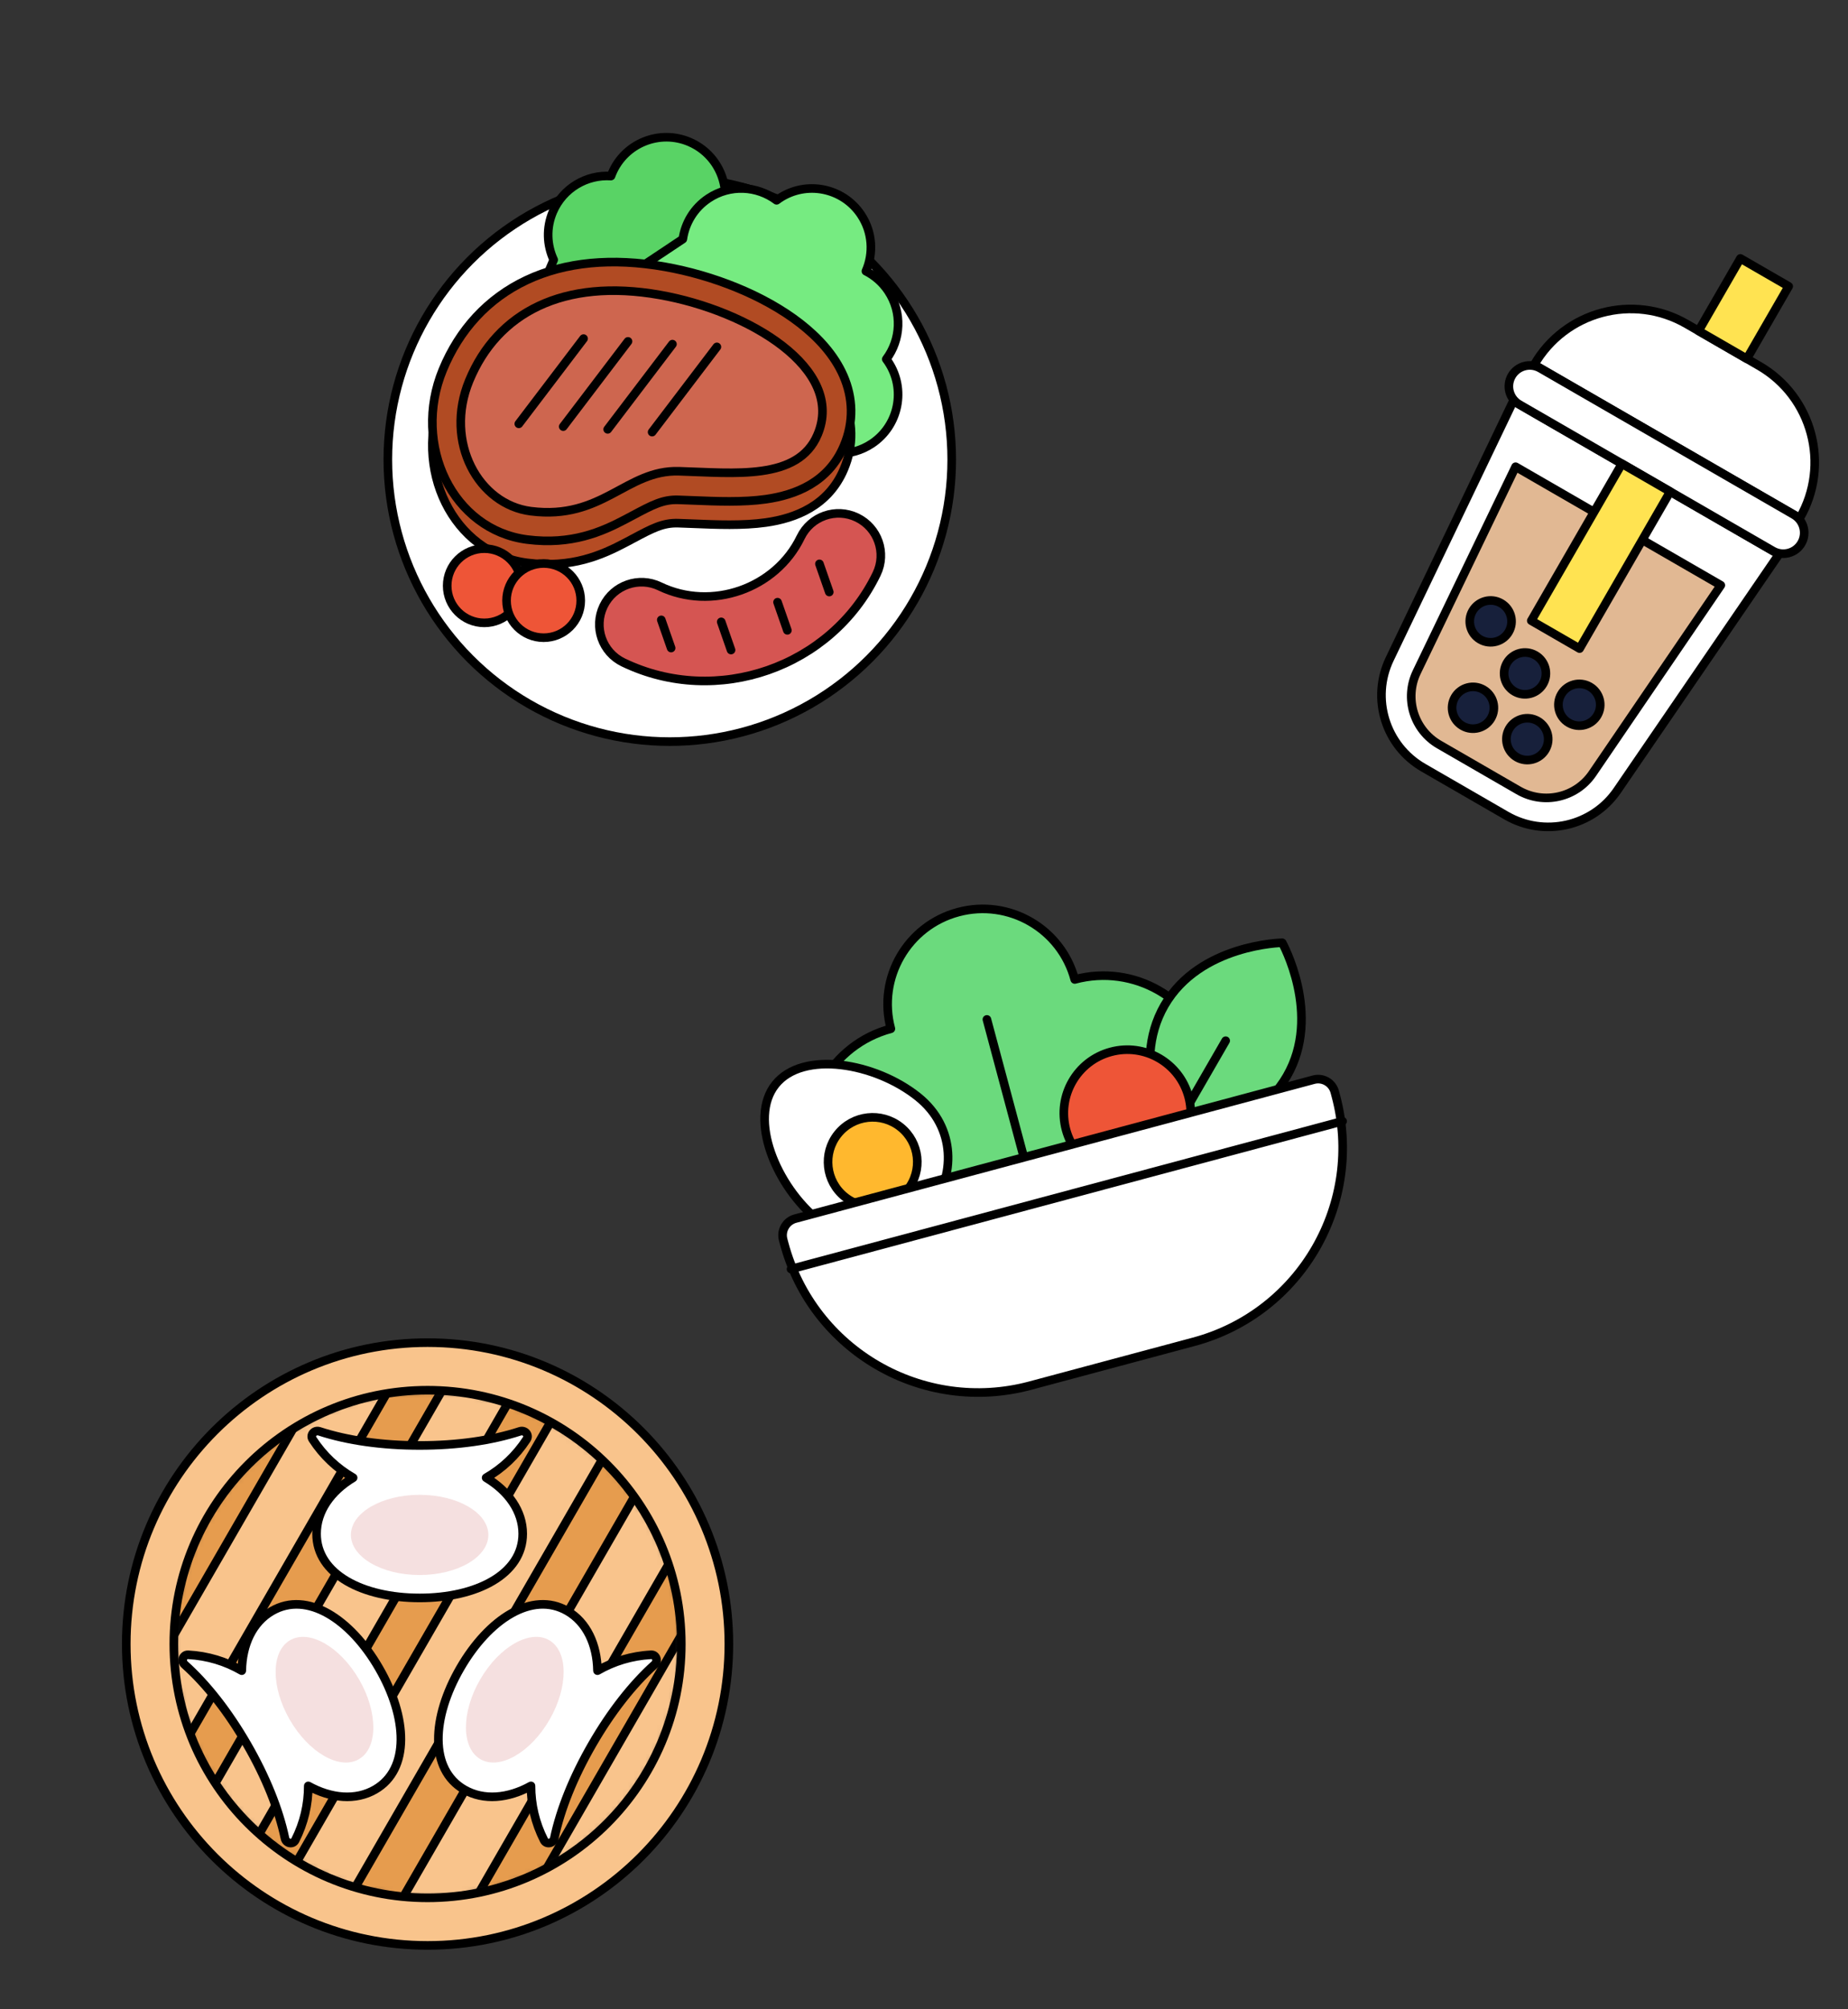 <svg fill="none" height="350" viewBox="0 0 322 350" width="322" xmlns="http://www.w3.org/2000/svg" xmlns:xlink="http://www.w3.org/1999/xlink"><rect x="0" y="0" width="322" height="350" fill="#333333" stroke="none"/><mask id="a" height="89" maskUnits="userSpaceOnUse" width="89" x="30" y="242"><circle cx="74.5" cy="286.373" fill="#f9c48c" r="44.211"/></mask><circle cx="116.704" cy="80.055" fill="#fff" r="49.127" stroke="#000" stroke-width="1.5"/><path clip-rule="evenodd" d="m133.429 63.287c4.221.274 8.345-2.098 10.104-6.208 2.232-5.213-.185-11.247-5.398-13.479-.179-.077-.359-.148-.54-.214.281-4.227-2.091-8.36-6.207-10.121-1.682-.72-3.449-.956-5.146-.77-.556-3.337-2.749-6.33-6.09-7.761-5.213-2.231-11.248.185-13.479 5.398-.076.178-.147.357-.212.537-4.227-.281-8.358 2.092-10.12 6.207-1.196 2.795-1.056 5.827.135 8.382l-5.069 11.842 37.754 16.161z" fill="#59d365" fill-rule="evenodd"/><path d="m133.429 63.287.049-.748c-.317-.021-.613.161-.738.453zm4.166-19.9-.749-.05c-.022.333.179.641.492.755zm-11.353-10.892-.74.123c.065.393.426.666.821.622zm-19.781-1.826-.05.748c.333.022.64-.178.754-.492zm-9.986 14.588.69.295c.084-.196.08-.419-.01-.612zm-5.069 11.842-.69-.295c-.163.381.014.822.394.985zm37.754 16.161-.295.69c.381.163.822-.014.985-.394zm4.221-9.225c4.528.294 8.954-2.25 10.842-6.661l-1.379-.59c-1.63 3.809-5.452 6.009-9.366 5.755zm10.842-6.661c2.394-5.593-.199-12.069-5.793-14.463l-.59 1.379c4.832 2.068 7.072 7.662 5.004 12.494zm-5.793-14.463c-.192-.082-.385-.159-.579-.229l-.513 1.41c.168.061.336.127.502.199zm-.087.526c.302-4.535-2.242-8.97-6.66-10.861l-.59 1.379c3.814 1.633 6.015 5.463 5.753 9.382zm-6.66-10.861c-1.803-.772-3.7-1.026-5.523-.827l.163 1.491c1.573-.172 3.21.047 4.77.714zm-4.702-.204c-.596-3.579-2.948-6.792-6.534-8.327l-.59 1.379c3.096 1.326 5.129 4.099 5.645 7.195zm-6.534-8.327c-5.594-2.394-12.069.199-14.463 5.793l1.379.59c2.068-4.832 7.662-7.072 12.494-5.004zm-14.463 5.793c-.082.191-.158.383-.228.575l1.409.513c.061-.167.127-.333.198-.498zm.526.084c-4.534-.302-8.968 2.243-10.859 6.66l1.379.59c1.632-3.813 5.462-6.014 9.381-5.753zm-10.859 6.66c-1.284 2.999-1.133 6.254.144 8.994l1.359-.634c-1.105-2.37-1.234-5.178-.125-7.769zm-3.555 20.814 5.069-11.842-1.379-.59-5.069 11.842zm37.359 15.176-37.754-16.161-.59 1.379 37.754 16.161zm3.285-9.579-4.269 9.973 1.379.59 4.269-9.973z" fill="#000"/><path clip-rule="evenodd" d="m140.058 76.948c3.384 2.538 8.133 2.807 11.854.328 4.718-3.144 5.995-9.518 2.851-14.237-.108-.162-.22-.321-.336-.475 2.547-3.385 2.82-8.142.338-11.867-1.014-1.522-2.364-2.686-3.886-3.459 1.36-3.098 1.161-6.803-.854-9.828-3.144-4.719-9.518-5.995-14.237-2.852-.162.108-.32.22-.474.335-3.384-2.546-8.141-2.819-11.865-.337-2.53 1.685-4.071 4.299-4.471 7.089l-10.72 7.142 22.77 34.176z" fill="#76eb81" fill-rule="evenodd"/><path d="m140.058 76.948.45-.6c-.255-.191-.602-.2-.866-.024zm14.369-14.383-.599-.451c-.201.267-.201.634-.001.901zm-3.548-15.326-.687-.301c-.16.364-.007.79.347.97zm-15.565-12.345-.451.599c.267.201.634.201.901.001zm-16.336 6.752.416.624c.177-.118.296-.306.326-.517zm-10.72 7.142-.416-.624c-.344.23-.438.695-.208 1.04zm22.77 34.176-.624.416c.11.166.282.281.477.32.195.039.398-.001.563-.111zm8.58-5.416c3.63 2.723 8.726 3.013 12.72.352l-.832-1.248c-3.448 2.297-7.851 2.049-10.988-.304zm12.72.352c5.063-3.373 6.433-10.213 3.059-15.277l-1.248.832c2.914 4.374 1.731 10.283-2.643 13.197zm3.059-15.277c-.116-.174-.236-.344-.36-.509l-1.2.9c.108.143.212.29.312.441zm-.36.392c2.732-3.631 3.027-8.736.363-12.734l-1.249.832c2.3 3.452 2.049 7.862-.313 11zm.363-12.734c-1.088-1.632-2.537-2.882-4.171-3.712l-.68 1.337c1.411.716 2.662 1.794 3.602 3.206zm-3.824-2.742c1.458-3.322 1.246-7.299-.917-10.545l-1.248.832c1.867 2.803 2.053 6.237.791 9.111zm-.917-10.545c-3.374-5.064-10.213-6.433-15.277-3.06l.832 1.248c4.374-2.914 10.282-1.731 13.197 2.643zm-15.277-3.06c-.173.116-.343.235-.508.359l.9 1.2c.143-.107.289-.211.44-.311zm.393.36c-3.631-2.731-8.734-3.026-12.732-.362l.831 1.248c3.452-2.3 7.861-2.048 10.999.312zm-12.732-.362c-2.715 1.809-4.368 4.615-4.797 7.606l1.484.213c.372-2.587 1.8-5.009 4.144-6.571zm-14.359 15.479 10.72-7.142-.832-1.248-10.72 7.142zm22.979 33.136-22.771-34.176-1.248.832 22.77 34.176zm7.989-6.224-9.029 6.016.831 1.248 9.03-6.016z" fill="#000"/><path d="m149.325 90.156c3.656 1.764 5.189 6.158 3.425 9.814-7.862 16.293-27.869 23.276-44.162 15.414-3.656-1.764-5.189-6.158-3.425-9.814s6.158-5.189 9.814-3.425c8.981 4.334 20.2.418 24.534-8.564 1.764-3.656 6.158-5.189 9.814-3.425z" style="fill-rule:evenodd;clip-rule:evenodd;fill:#d55552;stroke:#000;stroke-width:1.5;stroke-linecap:round;stroke-linejoin:round"/><path d="m142.781 98.22 1.713 4.907" stroke="#000" stroke-linecap="round" stroke-linejoin="round" stroke-width="1.5"/><path d="m135.48 104.896 1.712 4.906" stroke="#000" stroke-linecap="round" stroke-linejoin="round" stroke-width="1.5"/><path d="m125.668 108.322 1.712 4.907" stroke="#000" stroke-linecap="round" stroke-linejoin="round" stroke-width="1.5"/><path d="m115.224 107.977 1.713 4.906" stroke="#000" stroke-linecap="round" stroke-linejoin="round" stroke-width="1.5"/><path clip-rule="evenodd" d="m91.879 98.051c-13.001-1.643-20.128-16.464-14.724-29.57 2.872-6.965 7.801-12.424 14.6-15.624 6.737-3.17 14.912-3.941 24.075-2.325 8.332 1.469 17.237 4.937 23.571 9.855 3.173 2.464 5.981 5.511 7.563 9.139 1.649 3.781 1.866 8.001.068 12.225-2.699 6.342-8.436 8.539-13.594 9.269-3.999.566-8.61.376-12.581.212-.948-.039-1.859-.077-2.717-.102-2.644-.078-4.498.91-7.878 2.711-.407.217-.836.446-1.291.686-4.114 2.169-9.362 4.501-17.091 3.525z" fill="#b54c24" fill-rule="evenodd" stroke="#000" stroke-width="1.5"/><path clip-rule="evenodd" d="m91.879 93.989c-13.001-1.643-20.128-16.464-14.724-29.57 2.872-6.965 7.801-12.424 14.6-15.624 6.737-3.17 14.912-3.941 24.075-2.325 8.332 1.469 17.237 4.937 23.571 9.855 3.173 2.464 5.981 5.511 7.563 9.139 1.649 3.781 1.866 8.001.068 12.225-2.699 6.342-8.436 8.539-13.594 9.269-3.999.566-8.61.376-12.581.212-.948-.039-1.859-.077-2.717-.102-2.644-.078-4.498.91-7.878 2.711-.407.217-.836.446-1.291.686-4.114 2.169-9.362 4.501-17.091 3.525z" fill="#b14b23" fill-rule="evenodd" stroke="#000" stroke-width="1.5"/><path d="m142.447 75.737c-3.411 8.012-14.427 6.64-24.162 6.351-9.163-.272-13.282 8.538-25.784 6.958-9.082-1.147-15.164-12.01-10.744-22.73 4.871-11.816 16.37-17.91 33.205-14.943 15.467 2.727 32.388 12.844 27.485 24.363z" fill="#ce664f" stroke="#000" stroke-width="1.5"/><path d="m105.884 74.789 11.284-14.843" stroke="#000" stroke-linecap="round" stroke-linejoin="round" stroke-width="1.5"/><path d="m113.625 75.269 11.285-14.843" stroke="#000" stroke-linecap="round" stroke-linejoin="round" stroke-width="1.5"/><path d="m98.139 74.31 11.285-14.843" stroke="#000" stroke-linecap="round" stroke-linejoin="round" stroke-width="1.5"/><path d="m90.398 73.826 11.284-14.843" stroke="#000" stroke-linecap="round" stroke-linejoin="round" stroke-width="1.5"/><circle cx="84.383" cy="102.032" fill="#ee5537" r="6.464" stroke="#000" stroke-width="1.5"/><circle cx="94.726" cy="104.618" fill="#ee5537" r="6.464" stroke="#000" stroke-width="1.5"/><path clip-rule="evenodd" d="m187.264 170.613c-2.371-8.847-11.464-14.096-20.311-11.726-8.846 2.37-14.096 11.464-11.726 20.31-10.321 2.766-16.446 13.375-13.681 23.696 2.766 10.321 13.375 16.446 23.696 13.681 6.798-1.822 11.776-7.046 13.592-13.35 4.724 4.551 11.647 6.587 18.445 4.765 10.321-2.766 16.446-13.374 13.68-23.696-2.765-10.321-13.374-16.446-23.695-13.68z" fill="#6bda7d" fill-rule="evenodd"/><path d="m187.264 170.613-.725.194c.107.4.519.638.919.53zm-32.037 8.584.194.725c.4-.107.638-.519.53-.919zm23.607 24.027.52-.54c-.189-.182-.461-.252-.715-.184s-.453.264-.526.517zm9.154-32.805c-2.478-9.247-11.982-14.734-21.229-12.256l.388 1.448c8.447-2.263 17.129 2.75 19.392 11.196zm-21.229-12.256c-9.247 2.477-14.734 11.982-12.256 21.229l1.448-.389c-2.263-8.446 2.75-17.128 11.196-19.392zm-12.256 21.229 1.448-.389zm.53-.919.388 1.449zm0 0c-10.721 2.873-17.084 13.893-14.211 24.614l1.449-.388c-2.659-9.921 3.229-20.119 13.15-22.777zm-14.211 24.614c2.873 10.721 13.893 17.084 24.614 14.211l-.388-1.449c-9.921 2.659-20.119-3.229-22.777-13.15zm24.614 14.211c7.063-1.892 12.233-7.32 14.118-13.866l-1.441-.415c-1.746 6.061-6.531 11.082-13.065 12.832zm31.649-10.033c-6.534 1.75-13.188-.205-17.731-4.581l-1.041 1.081c4.906 4.725 12.097 6.841 19.16 4.948zm13.15-22.777c2.658 9.921-3.229 20.118-13.15 22.777l.388 1.448c10.721-2.872 17.083-13.892 14.211-24.614zm-22.777-13.151c9.921-2.658 20.118 3.23 22.777 13.151l1.449-.389c-2.873-10.721-13.893-17.083-24.614-14.211zm0 0-.388-1.449s0 0-.001 0z" fill="#000"/><g stroke="#000" stroke-width="1.5"><path d="m171.961 177.575 6.438 24.028" stroke-linecap="round" stroke-linejoin="round"/><path d="m202.899 175.126c6.158-10.666 20.519-10.907 20.519-10.907s6.971 12.557.813 23.223c-6.158 10.667-20.519 10.908-20.519 10.908s-6.971-12.558-.813-23.224z" fill="#6bda7d" stroke-linecap="round" stroke-linejoin="round"/><path d="m213.565 181.284-9.853 17.066" stroke-linecap="round" stroke-linejoin="round"/><circle cx="196.372" cy="193.925" fill="#ee5537" r="11.056" transform="matrix(.966 -.259 .259 .966 -43.5 57.433)"/><path d="m159.943 191.057c6.744 5.396 6.473 14.029 2.156 19.424s-12.68 7.553-19.424 2.157c-7.449-5.961-12.32-17.783-7.552-23.742 4.769-5.959 17.371-3.8 24.82 2.161z" fill="#fff" stroke-linejoin="round"/><circle cx="151.983" cy="202.386" fill="#ffb82e" r="7.773" transform="matrix(.625 -.781 .781 .625 -100.996 194.612)"/><path d="m136.46 215.946c-.429-1.601.521-3.246 2.121-3.675l90.315-24.199c1.6-.429 3.245.521 3.674 2.121l.18.671c5.003 18.671-6.078 37.863-24.749 42.866l-28.495 7.635c-18.672 5.003-37.864-6.077-42.867-24.748z" fill="#fff"/><path d="m137.829 221.058 96.11-25.753" stroke-linecap="round" stroke-linejoin="round"/><path d="m267.323 63.537c5.366-9.294 17.249-12.478 26.543-7.112l12.621 7.287c9.294 5.366 12.478 17.25 7.112 26.543z" fill="#fff"/><path d="m263.679 69.849 46.277 26.718-28.158 41.127c-4.302 6.283-12.717 8.195-19.312 4.387l-14.488-8.364c-6.595-3.808-9.146-12.051-5.856-18.918z" fill="#fff" stroke-linejoin="round"/><path d="m263.398 65.478c1.006-1.743 3.234-2.34 4.977-1.334l44.173 25.503c1.742 1.006 2.339 3.234 1.333 4.977-1.006 1.743-3.234 2.34-4.977 1.334l-44.173-25.503c-1.742-1.006-2.339-3.234-1.333-4.977z" fill="#fff"/><path d="m303.256 45.019h9.716v14.573h-9.716z" fill="#ffe351" stroke-linejoin="round" transform="matrix(.866 .5 -.5 .866 63.138 -145.597)"/><path d="m264.08 81.298 35.76 20.645-22.366 32.801c-2.864 4.2-8.482 5.482-12.885 2.94l-13.836-7.988c-4.403-2.542-6.101-8.048-3.896-12.629z" fill="#e1b893" stroke-linejoin="round"/><path d="m282.611 80.777h9.716v31.576h-9.716z" fill="#ffe351" stroke-linejoin="round" transform="matrix(.866 .5 -.5 .866 78.251 -130.483)"/><circle cx="256.663" cy="123.292" fill="#17203b" r="3.643" transform="matrix(.866 .5 -.5 .866 96.032 -111.814)"/><circle cx="266.129" cy="128.757" fill="#17203b" r="3.643" transform="matrix(.866 .5 -.5 .866 100.033 -115.814)"/><circle cx="275.193" cy="122.771" fill="#17203b" r="3.643" transform="matrix(.866 .5 -.5 .866 98.254 -121.148)"/><circle cx="265.728" cy="117.306" fill="#17203b" r="3.643" transform="matrix(.866 .5 -.5 .866 94.254 -117.148)"/><circle cx="259.743" cy="108.243" fill="#17203b" r="3.643" transform="matrix(.866 .5 -.5 .866 88.92 -115.37)"/></g><g mask="url(#a)"><path clip-rule="evenodd" d="m-13.921 342.27 80.132-138.792 9.572 5.526-80.132 138.792zm22.105 0 80.132-138.792 9.572 5.526-80.132 138.792zm102.237-138.792-80.132 138.792 9.572 5.526 80.132-138.792zm-58.026 138.792 80.131-138.792 9.572 5.526-80.131 138.792zm102.237-138.792-80.132 138.792 9.572 5.526 80.131-138.792z" fill="#e69c4e" fill-rule="evenodd"/><path d="m66.21 203.478.375-.65-.649-.375-.375.65zm-80.132 138.792-.649-.375-.375.649.649.375zm89.704-133.266.649.375.375-.65-.649-.375zm-80.132 138.792-.375.649.65.375.375-.649zm92.665-144.318.375-.65-.649-.375-.375.65zm-80.132 138.792-.65-.375-.375.649.65.375zm89.703-133.266.65.375.375-.65-.65-.375zm-80.132 138.792-.375.649.649.375.375-.649zm12.533-5.526-.649-.375-.375.649.649.375zm80.132-138.792.375-.65-.649-.375-.375.65zm-70.56 144.318-.375.649.65.375.375-.649zm80.132-138.792.649.375.375-.65-.649-.375zm12.533-5.526.375-.65-.649-.375-.375.65zm-80.131 138.792-.65-.375-.375.649.65.375zm89.703-133.266.65.375.375-.65-.65-.375zm-80.131 138.792-.375.649.649.375.375-.649zm12.533-5.526-.649-.375-.375.649.649.375zm80.132-138.792.375-.65-.65-.375-.375.65zm-70.56 144.318-.375.649.65.375.375-.649zm80.131-138.792.65.375.375-.65-.65-.375zm-98.642-5.901-80.132 138.792 1.299.75 80.132-138.792zm10.596 5.251-9.572-5.526-.75 1.299 9.572 5.526zm-79.857 139.817 80.132-138.792-1.299-.75-80.132 138.792zm-10.596-5.252 9.572 5.526.75-1.299-9.572-5.526zm101.962-139.816-80.132 138.792 1.299.75 80.132-138.792zm10.596 5.251-9.572-5.526-.75 1.299 9.572 5.526zm-79.857 139.817 80.132-138.792-1.299-.75-80.132 138.792zm-10.596-5.252 9.572 5.526.75-1.299-9.572-5.526zm23.13-.274 80.132-138.792-1.299-.75-80.132 138.792zm9.297 4.501-9.572-5.526-.75 1.299 9.572 5.526zm79.107-138.517-80.131 138.792 1.299.75 80.131-138.792zm-9.297-4.502 9.572 5.526.75-1.299-9.572-5.526zm21.831-1.024-80.132 138.792 1.299.75 80.132-138.792zm10.596 5.251-9.572-5.526-.75 1.299 9.572 5.526zm-79.857 139.817 80.132-138.792-1.299-.75-80.132 138.792zm-10.596-5.252 9.572 5.526.75-1.299-9.572-5.526zm23.13-.274 80.132-138.792-1.299-.75-80.132 138.792zm9.297 4.501-9.572-5.526-.75 1.299 9.572 5.526zm79.107-138.517-80.132 138.792 1.299.75 80.132-138.792zm-9.297-4.502 9.571 5.526.75-1.299-9.571-5.526z" fill="#000"/><path clip-rule="evenodd" d="m-2.868 342.27 80.132-138.792 9.572 5.526-80.132 138.792zm22.105 0 80.132-138.792 9.572 5.526-80.131 138.792zm102.237-138.792-80.132 138.792 9.572 5.526 80.132-138.792zm-58.027 138.792 80.132-138.792 9.572 5.526-80.132 138.792zm102.237-138.792-80.131 138.792 9.572 5.526 80.132-138.792z" fill="#f9c48c" fill-rule="evenodd"/><path d="m77.263 203.478.375-.65-.649-.375-.375.65zm-80.132 138.792-.65-.375-.375.649.65.375zm89.703-133.266.649.375.375-.65-.649-.375zm-80.132 138.792-.375.649.65.375.375-.649zm92.665-144.318.375-.65-.649-.375-.375.65zm-80.132 138.792-.649-.375-.375.649.649.375zm89.703-133.266.65.375.375-.65-.65-.375zm-80.131 138.792-.375.649.649.375.375-.649zm12.533-5.526-.649-.375-.375.649.649.375zm80.132-138.792.375-.65-.65-.375-.375.65zm-70.56 144.318-.375.649.649.375.375-.649zm80.132-138.792.649.375.375-.65-.649-.375zm12.533-5.526.375-.65-.65-.375-.375.65zm-80.132 138.792-.649-.375-.375.649.649.375zm89.704-133.266.649.375.375-.65-.649-.375zm-80.132 138.792-.375.649.65.375.375-.649zm12.533-5.526-.649-.375-.375.649.649.375zm80.131-138.792.375-.65-.649-.375-.375.65zm-70.559 144.318-.375.649.649.375.375-.649zm80.132-138.792.65.375.375-.65-.65-.375zm-98.642-5.901-80.132 138.792 1.299.75 80.132-138.792zm10.596 5.251-9.572-5.526-.75 1.299 9.572 5.526zm-79.857 139.817 80.132-138.792-1.299-.75-80.132 138.792zm-10.596-5.252 9.572 5.526.75-1.299-9.572-5.526zm101.962-139.816-80.132 138.792 1.299.75 80.132-138.792zm10.596 5.251-9.572-5.526-.75 1.299 9.572 5.526zm-79.857 139.817 80.132-138.792-1.299-.75-80.132 138.792zm-10.596-5.252 9.572 5.526.75-1.299-9.572-5.526zm23.13-.274 80.131-138.792-1.299-.75-80.131 138.792zm9.297 4.501-9.572-5.526-.75 1.299 9.572 5.526zm79.107-138.517-80.132 138.792 1.299.75 80.132-138.792zm-9.297-4.502 9.572 5.526.75-1.299-9.572-5.526zm21.83-1.024-80.131 138.792 1.299.75 80.131-138.792zm10.597 5.251-9.572-5.526-.75 1.299 9.572 5.526zm-79.857 139.817 80.131-138.792-1.299-.75-80.131 138.792zm-10.596-5.252 9.572 5.526.75-1.299-9.572-5.526zm23.13-.274 80.132-138.792-1.299-.75-80.132 138.792zm9.297 4.501-9.572-5.526-.75 1.299 9.572 5.526zm79.108-138.517-80.132 138.792 1.299.75 80.132-138.792zm-9.298-4.502 9.572 5.526.75-1.299-9.572-5.526z" fill="#000"/></g><path clip-rule="evenodd" d="m74.5 338.874c28.995 0 52.5-23.505 52.5-52.5s-23.505-52.5-52.5-52.5c-28.995 0-52.5 23.505-52.5 52.5s23.505 52.5 52.5 52.5zm0-8.289c24.417 0 44.211-19.794 44.211-44.211 0-24.416-19.794-44.21-44.211-44.21s-44.211 19.794-44.211 44.21c0 24.417 19.794 44.211 44.211 44.211z" fill="#f9c48c" fill-rule="evenodd"/><path d="m126.25 286.374c0 28.581-23.169 51.75-51.75 51.75v1.5c29.409 0 53.25-23.841 53.25-53.25zm-51.75-51.75c28.581 0 51.75 23.169 51.75 51.75h1.5c0-29.409-23.841-53.25-53.25-53.25zm-51.75 51.75c0-28.581 23.169-51.75 51.75-51.75v-1.5c-29.409 0-53.25 23.841-53.25 53.25zm51.75 51.75c-28.581 0-51.75-23.169-51.75-51.75h-1.5c0 29.409 23.841 53.25 53.25 53.25zm43.461-51.75c0 24.003-19.458 43.461-43.461 43.461v1.5c24.831 0 44.961-20.13 44.961-44.961zm-43.461-43.46c24.003 0 43.461 19.458 43.461 43.46h1.5c0-24.831-20.13-44.96-44.961-44.96zm-43.461 43.46c0-24.002 19.458-43.46 43.461-43.46v-1.5c-24.831 0-44.961 20.129-44.961 44.96zm43.461 43.461c-24.003 0-43.461-19.458-43.461-43.461h-1.5c0 24.831 20.13 44.961 44.961 44.961z" fill="#000"/><path clip-rule="evenodd" d="m90.586 249.326c.877-.286 1.681.617 1.178 1.389-1.843 2.828-4.254 5.079-7.06 6.694 3.899 2.343 6.375 5.846 6.375 9.76 0 7.054-8.041 11.176-17.96 11.176-9.919 0-17.961-4.122-17.961-11.176 0-3.914 2.476-7.417 6.375-9.76-2.807-1.615-5.218-3.866-7.06-6.694-.503-.772.301-1.675 1.178-1.389 4.925 1.607 10.955 2.459 17.468 2.459 6.513 0 12.542-.852 17.468-2.459z" fill="#fff" fill-rule="evenodd"/><path d="m91.764 250.715.628.41zm-1.178-1.389.233.713zm-5.883 8.083-.374-.65c-.23.133-.373.377-.376.643s.136.513.364.65zm-23.17 0 .386.643c.228-.137.366-.384.364-.65s-.145-.51-.376-.643zm-7.06-6.694-.628.41zm1.178-1.389-.233.713zm36.742 1.799c.454-.696.31-1.481-.132-1.992-.432-.5-1.162-.763-1.907-.52l.465 1.426c.133-.044.243.002.306.075.031.036.042.069.044.09.001.016.002.048-.034.102zm-7.315 6.934c2.909-1.674 5.407-4.006 7.315-6.934l-1.257-.819c-1.777 2.728-4.101 4.896-6.806 6.453zm-.76-.007c3.751 2.254 6.012 5.545 6.012 9.117h1.5c0-4.256-2.691-7.971-6.739-10.403zm6.012 9.117c0 3.193-1.803 5.77-4.891 7.587-3.103 1.825-7.451 2.839-12.32 2.839v1.5c5.05 0 9.683-1.047 13.08-3.046 3.413-2.008 5.63-5.018 5.63-8.88zm-17.21 10.426c-4.869 0-9.217-1.014-12.32-2.839-3.088-1.817-4.891-4.394-4.891-7.587h-1.5c0 3.862 2.217 6.872 5.63 8.88 3.398 1.999 8.03 3.046 13.08 3.046zm-17.211-10.426c0-3.572 2.261-6.863 6.012-9.117l-.772-1.286c-4.048 2.433-6.739 6.147-6.739 10.403zm-2.063-16.044c1.908 2.928 4.406 5.26 7.315 6.934l.748-1.3c-2.705-1.557-5.029-3.725-6.806-6.453zm2.039-2.512c-.744-.243-1.474.02-1.907.52-.442.511-.586 1.296-.132 1.992l1.257-.819c-.035-.054-.035-.086-.034-.102.002-.021.013-.054.044-.09.064-.073.174-.119.306-.075zm17.235 2.422c-6.452 0-12.401-.845-17.235-2.422l-.465 1.426c5.016 1.637 11.128 2.496 17.7 2.496zm17.235-2.422c-4.834 1.577-10.783 2.422-17.235 2.422v1.5c6.572 0 12.684-.859 17.7-2.496z" fill="#000"/><ellipse cx="73.118" cy="267.368" fill="#f5e0e0" rx="11.974" ry="6.985"/><path clip-rule="evenodd" d="m32.186 289.965c-.686-.617-.306-1.765.615-1.715 3.37.181 6.524 1.144 9.327 2.767.08-4.547 1.876-8.441 5.265-10.398 6.109-3.527 13.699 1.376 18.658 9.967 4.96 8.59 5.411 17.615-.698 21.142-3.39 1.957-7.661 1.564-11.639-.641.004 3.237-.74 6.449-2.267 9.458-.417.822-1.602.577-1.792-.326-1.07-5.069-3.348-10.717-6.604-16.357-3.256-5.64-7.009-10.436-10.864-13.897z" fill="#fff" fill-rule="evenodd"/><path d="m32.801 288.25.04-.749zm-.615 1.715.501-.558zm9.941 1.052-.376.649c.23.133.513.135.745.004.231-.131.376-.374.381-.64zm11.586 20.07.364-.656c-.233-.129-.516-.125-.745.01s-.369.381-.369.647zm-2.267 9.458.669.339zm-1.792-.326.734-.154zm-16.813-32.718c-.83-.045-1.437.472-1.659 1.11-.217.625-.08 1.389.503 1.912l1.002-1.116c-.104-.094-.12-.212-.088-.303.016-.045.039-.071.056-.084.012-.008.04-.025.105-.021zm9.662 2.867c-2.904-1.682-6.173-2.679-9.662-2.867l-.081 1.498c3.251.175 6.29 1.103 8.991 2.667zm.374.662c.077-4.373 1.797-7.976 4.89-9.761l-.75-1.3c-3.685 2.128-5.556 6.315-5.64 11.035zm4.89-9.761c2.764-1.597 5.899-1.324 9.015.442 3.132 1.774 6.184 5.033 8.618 9.25l1.299-.75c-2.525-4.374-5.748-7.862-9.178-9.805-3.445-1.952-7.161-2.367-10.505-.437zm17.634 9.692c2.434 4.216 3.731 8.488 3.701 12.088-.029 3.582-1.36 6.433-4.125 8.029l.75 1.299c3.344-1.931 4.842-5.356 4.875-9.315.032-3.942-1.377-8.478-3.902-12.851zm-.423 20.117c-3.093 1.786-7.074 1.474-10.901-.647l-.727 1.312c4.13 2.289 8.692 2.762 12.378.634zm-12.863 9.806c1.581-3.115 2.352-6.444 2.348-9.798l-1.5.002c.004 3.12-.712 6.215-2.186 9.117zm-3.195-.51c.162.766.755 1.267 1.404 1.391.664.128 1.415-.14 1.791-.881l-1.337-.679c-.029.058-.057.074-.071.08-.02.009-.053.016-.1.007-.095-.018-.19-.091-.218-.227zm-6.52-16.137c3.226 5.588 5.469 11.162 6.52 16.137l1.468-.309c-1.09-5.163-3.402-10.886-6.688-16.578zm-10.715-13.714c3.783 3.397 7.489 8.126 10.715 13.714l1.299-.75c-3.286-5.692-7.086-10.555-11.012-14.08z" fill="#000"/><ellipse cx="56.546" cy="296.072" fill="#f5e0e0" rx="11.974" ry="6.985" transform="matrix(-.5 -.866 .866 -.5 -171.587 493.078)"/><path clip-rule="evenodd" d="m96.583 320.218c-.191.903-1.375 1.148-1.792.326-1.528-3.009-2.271-6.221-2.267-9.459-3.978 2.205-8.25 2.598-11.639.641-6.109-3.527-5.658-12.552-.698-21.142 4.96-8.59 12.55-13.493 18.659-9.967 3.389 1.957 5.184 5.852 5.264 10.399 2.803-1.623 5.957-2.586 9.327-2.767.921-.05 1.301 1.098.614 1.715-3.854 3.461-7.607 8.257-10.863 13.897-3.257 5.64-5.534 11.288-6.604 16.357z" fill="#fff" fill-rule="evenodd"/><path d="m94.79 320.544.669-.34zm1.792-.326-.734-.154zm-4.059-9.133.75.001c0-.266-.14-.512-.369-.647s-.512-.139-.745-.01zm11.585-20.069-.75.013c.005.266.15.509.381.64.232.131.515.129.745-.004zm9.327-2.767.04.749zm.614 1.715-.501-.558zm-19.928 30.919c.376.741 1.127 1.009 1.791.881.649-.124 1.242-.625 1.404-1.391l-1.468-.309c-.029.136-.123.209-.218.227-.047.009-.081.002-.1-.007-.014-.006-.042-.022-.071-.08zm-2.348-9.799c-.004 3.355.767 6.684 2.348 9.799l1.337-.679c-1.473-2.902-2.189-5.998-2.186-9.118zm.386-.655c-3.827 2.121-7.808 2.433-10.901.647l-.75 1.299c3.686 2.129 8.248 1.655 12.378-.634zm-10.901.647c-2.764-1.596-4.095-4.446-4.125-8.028-.029-3.6 1.267-7.872 3.701-12.089l-1.299-.75c-2.525 4.374-3.934 8.909-3.902 12.851.032 3.959 1.53 7.385 4.875 9.315zm-.423-20.117c2.434-4.217 5.486-7.475 8.618-9.25 3.117-1.765 6.251-2.038 9.015-.442l.75-1.299c-3.344-1.931-7.06-1.516-10.505.436-3.43 1.943-6.653 5.431-9.178 9.805zm17.634-9.692c3.092 1.786 4.812 5.388 4.889 9.762l1.5-.026c-.083-4.721-1.954-8.907-5.639-11.035zm14.925 6.233c-3.489.188-6.758 1.185-9.662 2.867l.752 1.298c2.701-1.564 5.74-2.492 8.991-2.667zm1.157 3.022c.582-.523.719-1.287.502-1.912-.222-.638-.829-1.155-1.659-1.11l.081 1.498c.065-.004.093.013.105.021.017.013.041.039.056.084.032.091.016.209-.088.303zm-10.716 13.714c3.226-5.588 6.932-10.317 10.716-13.714l-1.003-1.116c-3.926 3.525-7.726 8.388-11.012 14.08zm-6.519 16.137c1.051-4.975 3.293-10.549 6.519-16.137l-1.299-.75c-3.286 5.692-5.598 11.415-6.688 16.578z" fill="#000"/><ellipse cx="89.691" cy="296.073" fill="#f5e0e0" rx="11.974" ry="6.985" transform="matrix(-.5 .866 -.866 -.5 390.944 366.435)"/></svg>